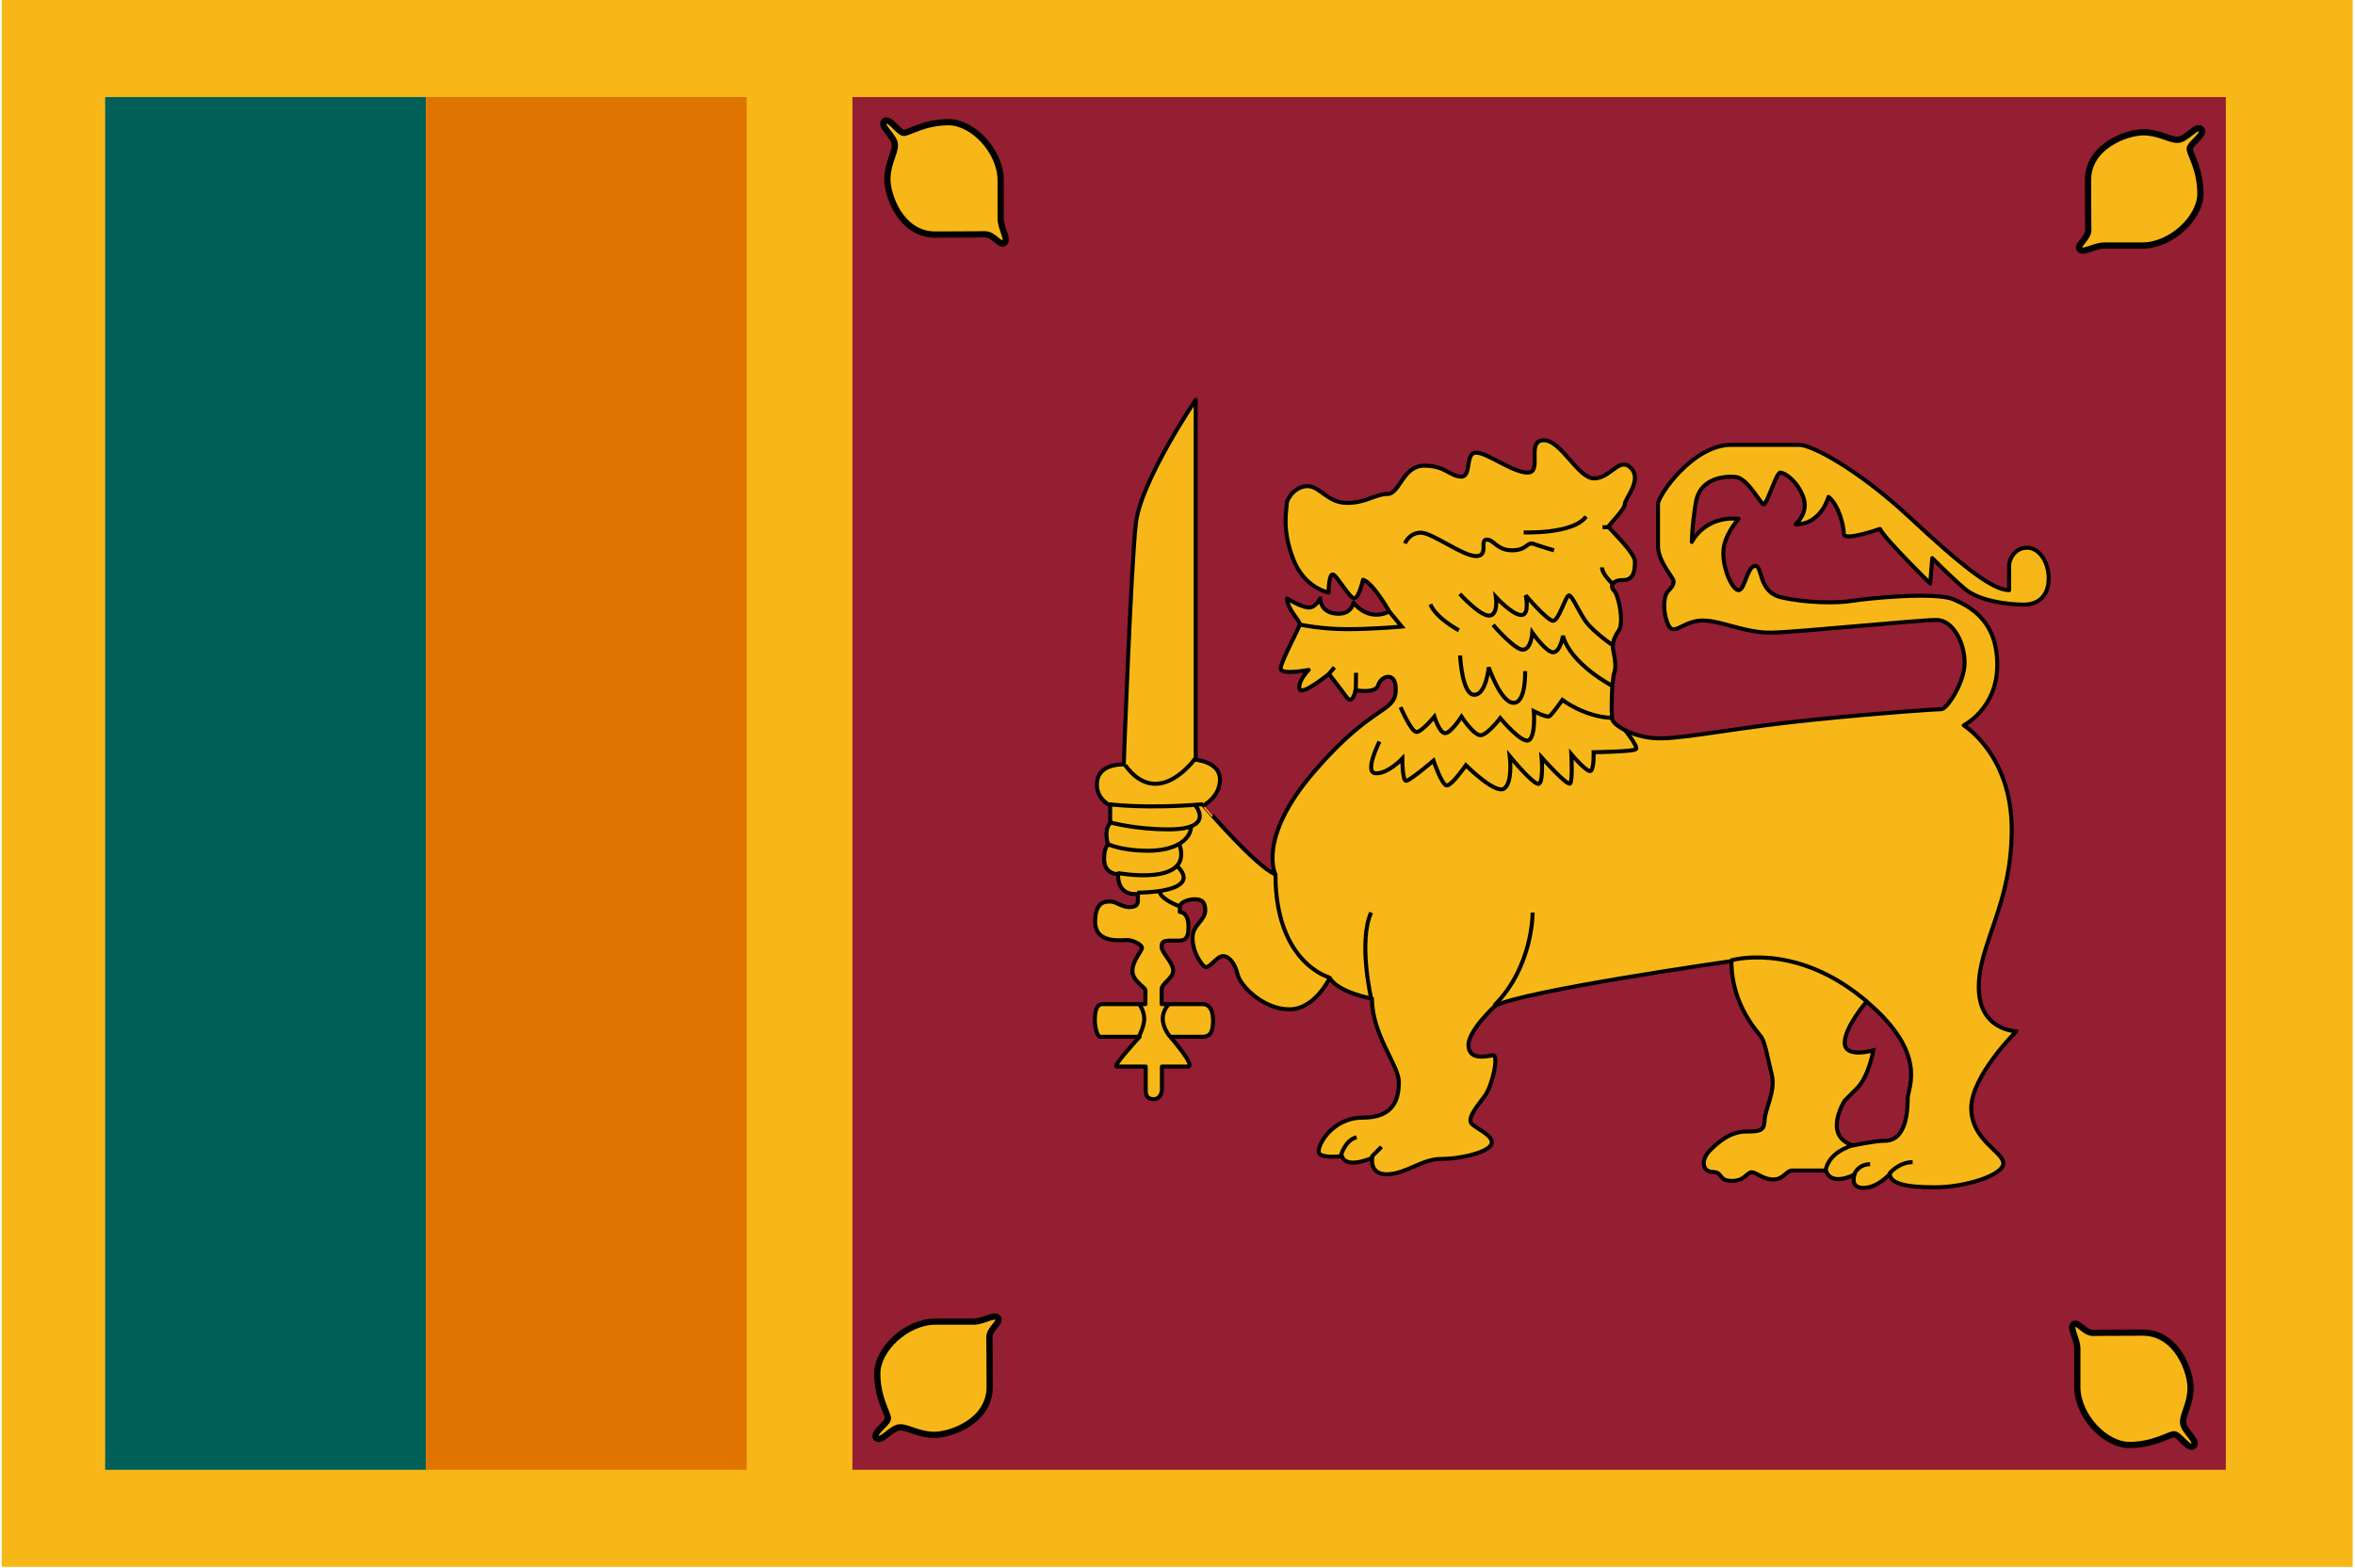 <svg xmlns="http://www.w3.org/2000/svg" xmlns:xlink="http://www.w3.org/1999/xlink" id="&#x30EC;&#x30A4;&#x30E4;&#x30FC;_1" x="0px" y="0px" viewBox="0 0 815 542.8" xml:space="preserve"><rect x="0.6" y="0" fill="#F7B718" width="813.6" height="542.4"></rect><rect x="36.4" y="33.6" fill="#005F56" width="111" height="475.2"></rect><rect x="147.4" y="33.6" fill="#DF7500" width="111" height="475.2"></rect><rect x="295" y="33.6" fill="#941E32" width="475.3" height="475.2"></rect><path fill="#F7B718" stroke="#000000" stroke-width="2.162" d="M347.7,84c1.3-1.3-1.4-5-1.4-8.4c0-3.4,0-9.5,0-13.2 c0-9.9-9.5-20.1-18-20.1c-8.5,0-13.7,3.7-15.5,3.7c-1.8,0-5.1-5.7-6.8-4c-1.7,1.7,3.7,5.2,3.7,8.2c0,3-2.6,6.4-2.6,11.9 c0,5.5,4.6,19.1,16.6,19.1c12,0,15.4-0.1,17.1-0.1C343.9,81,346.2,85.5,347.7,84z"></path><path fill="#F7B718" stroke="#000000" stroke-width="2.162" d="M345.3,456.1c-1.3-1.3-5,1.4-8.4,1.4c-3.4,0-9.5,0-13.2,0 c-9.9,0-20.1,9.5-20.1,18c0,8.5,3.7,13.7,3.7,15.5c0,1.8-5.7,5.1-4,6.8c1.7,1.7,5.2-3.7,8.2-3.7c3,0,6.4,2.6,11.9,2.6 c5.5,0,19.1-4.6,19.1-16.6c0-12-0.1-15.4-0.1-17.1C342.3,459.9,346.8,457.6,345.3,456.1z"></path><path fill="#F7B718" stroke="#000000" stroke-width="2.162" d="M717.5,458.5c-1.3,1.3,1.4,5,1.4,8.4c0,3.4,0,9.5,0,13.2 c0,9.9,9.5,20.1,18,20.1c8.5,0,13.7-3.7,15.5-3.7c1.8,0,5.1,5.7,6.8,4c1.7-1.7-3.7-5.2-3.7-8.2c0-3,2.6-6.4,2.6-11.9 c0-5.5-4.6-19.1-16.6-19.1c-12,0-15.4,0.1-17.1,0.1C721.3,461.5,719,457,717.5,458.5z"></path><path fill="#F7B718" stroke="#000000" stroke-width="2.162" d="M719.8,86.4c1.3,1.3,5-1.4,8.4-1.4c3.4,0,9.4,0,13.2,0 c9.9,0,20.1-9.5,20.1-18c0-8.5-3.7-13.7-3.7-15.5c0-1.8,5.7-5.1,4-6.8c-1.7-1.7-5.2,3.7-8.2,3.7c-3,0-6.4-2.6-11.9-2.6 c-5.5,0-19.1,4.6-19.1,16.6c0,12,0.1,15.4,0.1,17.1C722.8,82.6,718.3,84.9,719.8,86.4z"></path><path fill="#F7B718" stroke="#000000" stroke-width="1.387" stroke-linecap="round" stroke-linejoin="round" d="M441.4,302.7 c0,0-6.5-12.5,13.4-35.6c19.9-23.1,27.7-20.3,28.2-27.7c0.5-7.4-5.1-5.5-6-2.3c-0.9,3.2-7.9,1.8-7.9,1.8s-0.9,5.5-3.2,2.3 c-2.3-3.2-6-7.9-6-7.9s-9.7,7.9-10.2,5.1c-0.5-2.8,3.2-6.5,3.2-6.5s-9.7,1.9-9.7-0.5c0-2.3,6.5-14.1,6.6-15.3 c0.1-1.2-4.2-5.1-4.4-8.9c0,0,5.4,3.3,7.8,3.1c2.3-0.2,3.7-3.2,3.7-3.2s-0.2,4.7,5.3,5.3c5.6,0.6,6.2-3.8,6.2-3.8s4.8,6.8,12.4,3.1 c0,0-5.7-10.1-9.1-11c0,0-1.4,6.3-3,6.4c-1.6,0.1-5.7-7.4-7.3-8.2c-1.6-0.7-1.6,6.2-1.6,6.2s-8.4-1.4-12.3-11.7 c-4-10.4-2.2-16.9-2.2-18.9c0-2,3.2-6.4,7.4-6.2c4.2,0.2,6.8,5.7,13.3,5.8c6.5,0.1,10-3.1,14.2-3.1c4.2,0,5.2-9.6,12.5-9.8 c7.3-0.1,9.3,3.8,13,3.8c3.7,0,1.2-8.4,5.2-8.3c4,0.1,12.6,6.9,17.8,6.9c5.2,0-0.6-11,5.4-11.2c6.1-0.2,11.9,13.1,17.5,13.2 c5.7,0.1,8.8-7.7,12.8-3.6c4.1,4.1-2.1,10.6-2.1,12.5c0,1.9-5.6,7.2-5.6,7.8c0,0.6,9.1,8.9,9.1,12.1c0,3.2-0.4,6.4-4.1,6.4 c-3.7,0-4.7,2.1-3.1,3.7c1.6,1.6,3.5,11,1.6,13.8c-1.9,2.8-2.2,4.7-2,6.2c0.2,1.5,1.4,5.9,0.5,8.2c-0.9,2.2-1.2,14.3-0.7,16.4 c0.5,2.1,8,6.7,17,6.5c9-0.1,27.9-4,52.2-6.4c24.3-2.5,42.9-3.7,44.7-3.7c1.8,0,8-9.1,8-16.1c0-6.9-4-14.8-9.8-14.8 c-5.8,0-47.8,4.2-56.9,4.4c-9.1,0.2-17.2-4.1-23.8-4.2c-6.7-0.1-10.1,5.6-12,1.6c-2-4.3-1.9-10,0-11.9c1.2-1.2,1.8-2.1,1.8-3.3 c0-1.2-5.4-6.8-5.4-12.1c0-5.3,0-11.6,0-14.6c0-3,12.1-20.5,25.3-20.5c13.2,0,19.4,0,23.6,0c4.2,0,20,8.2,38,24.9 c18,16.8,28.8,25.4,34.6,25.4c0,0,0-6.3,0-8.5c0-2.2,2-6.2,6.2-6.2c4.2,0,7.5,4.9,7.5,10.6c0,5.7-3.2,9.1-8.6,9.1 c-5.4,0-15.7-1.2-20.7-5.7c-5.1-4.4-11-10.4-11-10.4L668,202c0,0-15.6-15.3-17.4-18.9c0,0-12.5,4.4-12.5,1.7c0-2.7-1.7-9.9-5.3-12.8 c0,0-2.5,9.6-11.4,9.5c0,0,4.8-4,2.6-9.6c-2.2-5.7-6.5-8.3-7.9-8.3c-1.4,0-4.7,11.4-5.8,11c-1.1-0.4-5.6-9.1-9.6-9.5 c-4.1-0.4-12.5,0.5-13.8,8.8c-1.4,8.3-1.4,13.7-1.4,13.7s4.3-9.1,16.2-8c0,0-5.2,5.6-5.3,11.6c-0.1,6.1,3.2,13.1,5.3,13.1 c2.1,0,3-8.3,5.7-8.4c2.7-0.1,0.9,9,9.1,10.9c8.3,1.9,19,2.1,24.5,1.2c5.4-0.9,28.9-3.2,35.1-0.5c6.2,2.7,15.1,7.7,15.1,22.7 c0,15.1-11.6,20.9-11.6,20.9s16.6,10.1,16.6,36.1c0,25.9-11.4,39.4-11.4,54.5s13,15.3,13,15.3s-15.6,15.4-15.6,26.6 c0,11.1,11.1,15.1,11.1,19.1c0,4.1-13.1,8.3-23.7,8.3c-10.6,0-15.4-1.4-15.6-4.6c0,0-4.2,4.8-9.1,4.8c-4.9,0-3.1-4.6-3.1-4.6 s-8.1,4.3-9.9-1.4c0,0-9.8,0-11.7,0c-2,0-3,3.1-6.5,3.1c-3.6,0-5.8-2.5-7.5-2.5c-1.7,0-2.3,3-6.9,3c-4.6,0-3.1-3.1-6.5-3.1 c-3.5,0-4.5-4-1-7.5c3.5-3.5,7.4-6.5,12.7-6.5c5.3,0,6-0.6,6.2-4.1c0.1-3.5,3.8-9.8,2.5-15.4c-1.4-5.7-2.3-11.2-3.6-13.1 c-1.2-1.9-10.4-11-10.4-26.4c0,0-73.5,10.5-81.9,15.6c0,0-9.4,8.6-9.1,13.7c0.2,5.1,6.2,3.7,8.4,3.3c2.2-0.4,0,10.2-2.7,14 c-2.7,3.7-6.7,8.2-4.3,10c2.3,1.9,8.2,4.4,6.3,7.2c-1.9,2.7-10.9,4.7-17.3,4.7c-6.4,0-12,5.1-18.4,5.3c-6.4,0.2-5.3-5.7-5.3-5.7 s-9,4.1-10.5-0.6c0,0-6.8,0.9-7.9-1c-1.1-1.9,4.1-12.3,15.1-12.3c11,0,12.5-6.7,12.5-12.4c0-5.7-9.3-16.3-9.3-28.8 c0,0-11.9-2.2-14.6-7.2c0,0-5.1,10.9-14,10.9c-8.9,0-16.9-8-17.9-12.1c-1-4.1-3.1-6.5-5.3-6.3c-2.2,0.2-4.7,4.9-6.3,3.5 c-1.6-1.5-4-5.4-4-9.9c0-4.4,4.4-5.9,4.4-9.5c0-3.6-2-3.8-3.8-3.8c-1.8,0-5,0.9-5,2.7c0,1.6,0,1.7,0,1.7s3-0.2,3,5.1 c0,5.3-2,4.8-5.3,4.8c-3.3,0-4,0.2-4,2.2c0,2,4,5.4,4,8.2c0,2.7-4,4.4-4,6.5c0,2.1,0,5.1,0,5.1s12.1,0,14.2,0c2.1,0,3.6,1.7,3.6,5.6 c0,4-0.9,5.7-3.7,5.7c-2.8,0-11.1,0-11.1,0s9,10.3,6.1,10.3c-3,0-9,0-9,0s0,6.6,0,8c0,1.4-0.9,3.3-2.8,3.3c-2,0-2.8-1-2.8-3.1 c0-2.1,0-8.2,0-8.2s-8.6,0-10.1,0c-1.5,0,8-10.3,8-10.3s-12.5,0-13.6,0c-1.1,0-1.9-3.3-1.9-5.8c0-2.5,0.4-5.5,2.6-5.5 c2.2,0,14.9,0,14.9,0s0-3.8,0-4.8c0-1-4.5-3.2-4.5-6.7c0-3.5,3.3-6.9,3.3-8c0-1.1-3.2-2.7-5.1-2.7c-1.9,0-11.1,1.4-11.1-6.3 c0-7.7,4.2-7,5.6-7c1.4,0,3.8,1.9,6.1,1.9c2.2,0,3.1-0.6,3.1-2.3c0-1.7,0-2.3,0-2.3s-6.9,1.4-6.9-6.8c0,0-4.8,0.1-4.8-5.2 c0-4.4,1.4-4.9,1.4-4.9s-1.7-5.2,0.7-7.5v-6.2c0,0-4.6-2-4.6-7.2c0-5.2,4.4-7,9.3-7c0,0,2.5-68.9,4.2-83.5 c1.7-14.6,20.7-42.7,20.7-42.7v124.6c0,0,8.4,0.7,8.4,6.8c0,6.1-5.7,9-5.7,9S434.4,299.8,441.4,302.7z"></path><path fill="none" stroke="#000000" stroke-width="1.387" d="M459.9,338.3c0,0-18.5-5-18.5-35.6"></path><path fill="none" stroke="#000000" stroke-width="1.387" d="M394.2,358.7c0,0,1.8-3.5,1.8-6.1c0-2.6-1.8-5.2-1.8-5.2"></path><path fill="none" stroke="#000000" stroke-width="1.387" d="M404.8,358.7c0,0-2.4-2.8-2.4-6.1c0-3.3,2.4-5.2,2.4-5.2"></path><path fill="none" stroke="#000000" stroke-width="1.387" d="M383.9,278.4c0,0,12.4,1.7,32.4,0"></path><path fill="none" stroke="#000000" stroke-width="1.387" d="M383.9,284.6c0,0,8.6,2.5,20.5,2.5c16.5,0,9.2-8.4,9.2-8.4"></path><path fill="none" stroke="#000000" stroke-width="1.387" d="M383.2,292.1c0,0,4.5,2.4,14.2,2.4c9.7,0,14.8-4.1,14.8-8.5"></path><path fill="none" stroke="#000000" stroke-width="1.387" d="M386.7,302.2c0,0,26.7,5,21.4-10.1"></path><path fill="none" stroke="#000000" stroke-width="1.387" d="M393.6,309c0,0,23.3,0.2,13.7-9.3"></path><path fill="none" stroke="#000000" stroke-width="1.387" d="M408.1,313.7c0,0-6.8-2.5-6.8-5.3"></path><path fill="none" stroke="#000000" stroke-width="1.387" d="M413.6,262.6c0,0-12.7,18-24.2,2.3"></path><path fill="none" stroke="#000000" stroke-width="1.387" d="M474.5,345.5c0,0-4.5-19.5,0-29.6"></path><path fill="none" stroke="#000000" stroke-width="1.387" d="M530.4,315.9c0,0,0.2,18.7-13.3,32.2"></path><path fill="none" stroke="#000000" stroke-width="1.387" d="M474.6,400.5c0,0,1.7-1.7,3.5-3.5"></path><path fill="none" stroke="#000000" stroke-width="1.387" d="M464.1,399.9c0,0,1.4-5.3,5.4-6.2"></path><path fill="none" stroke="#000000" stroke-width="1.387" d="M641.7,406.5c0,0,1.3-3.5,5.5-3.5"></path><path fill="none" stroke="#000000" stroke-width="1.387" d="M653.9,406.2c0,0,3.2-3.9,8-3.9"></path><path fill="none" stroke="#000000" stroke-width="1.387" d="M641.3,396.4c-4.7,1.5-8.6,4.2-9.5,8.7"></path><path fill="none" stroke="#000000" stroke-width="1.387" d="M598.9,332.5c0,0,21.4-6.5,45.2,12.6c0.7,0.5,1.3,1,1.9,1.6"></path><path fill="#941E32" stroke="#000000" stroke-width="1.387" d="M646,346.7c0,0-7.6,8.8-7.6,14.3s9.9,2.6,9.9,2.6s-1.5,9-5.7,13.2 c-4.2,4.2-4.2,4.2-4.2,4.2s-7.8,12.2,2.9,15.5c0,0,7.6-1.6,11-1.6c7.7,0,7.9-11.2,7.9-14.7C660.2,376.7,667.5,364.9,646,346.7 L646,346.7z"></path><path fill="none" stroke="#000000" stroke-width="1.387" d="M477.4,256.7c0,0-5.5,10.8-1.3,11c4.2,0.2,9.2-5.1,9.2-5.1 s0,7.7,1.3,7.7c1.3,0,9.5-7,9.5-7s2.9,8.6,4.6,8.6c1.8,0,6.6-7,6.6-7s10.1,10.1,13.2,8.1c3.1-2,2-11.2,2-11.2s8.5,10.4,10.1,9.5 c1.6-0.9,0.9-9.1,0.9-9.1s9,10.1,9.9,9c0.9-1.1,0.4-10.1,0.4-10.1s5.7,6.8,6.8,5.7c1.1-1.1,0.9-6.4,0.9-6.4s14.1-0.2,14.7-1.1 c0.7-0.9-3.6-6.3-3.6-6.3"></path><path fill="none" stroke="#000000" stroke-width="1.387" d="M484.7,244.8c0,0,3.7,8.6,5.5,8.6c1.8,0,6.2-5.3,6.2-5.3 s1.8,5.7,3.7,5.7c2,0,5.7-5.7,5.7-5.7s4.4,6.8,6.8,6.4c2.4-0.4,6.6-5.9,6.6-5.9s7.9,9.5,10.1,7.5c2.2-2,1.5-9.9,1.5-9.9 s4.4,2.2,5.3,1.8c0.9-0.4,4.6-5.7,4.6-5.7s7.7,5.9,17.2,6.2"></path><path fill="none" stroke="#000000" stroke-width="1.387" d="M558.1,237.5c0,0-14.5-7.5-17.2-17.4c0,0-0.9,5.5-3.3,5.7 c-2.4,0.2-7.3-6.8-7.3-6.8s-0.4,5.9-3.3,5.9c-2.9,0-10.3-8.6-10.3-8.6"></path><path fill="none" stroke="#000000" stroke-width="1.387" d="M527.8,232.3c0,0,0.4,11-4,11c-4.4,0-8.6-12.3-8.6-12.3 s-0.9,9.7-5.1,9.5c-4.2-0.2-4.8-13.6-4.8-13.6"></path><line fill="none" stroke="#000000" stroke-width="1.387" x1="469.2" y1="238.9" x2="469.3" y2="232.9"></line><line fill="none" stroke="#000000" stroke-width="1.387" x1="459.9" y1="233.3" x2="461.8" y2="231"></line><path fill="none" stroke="#000000" stroke-width="1.387" d="M449.9,216.2c0,0,7.1,1.6,16.3,1.6c9.2,0,18.9-0.9,18.9-0.9l-4.3-5.2"></path><path fill="none" stroke="#000000" stroke-width="1.387" d="M558.3,223.5c0,0-7.2-4.9-9.8-8.8c-2.6-4-4.4-8.4-5.5-8.6 c-1.1-0.2-3.5,8.8-5.5,8.8c-2,0-9.5-8.8-9.5-8.8s1.5,6.8-1.5,6.8c-3.1,0-8.8-6.2-8.8-6.2s0.9,6.4-2.4,6.4c-3.3,0-10.1-7.5-10.1-7.5"></path><path fill="none" stroke="#000000" stroke-width="1.387" d="M504.9,218.2c0,0-7.7-4-9.9-9"></path><path fill="none" stroke="#000000" stroke-width="1.387" d="M486.2,188.1c0,0,1.5-3.7,5.5-3.7c4,0,14.5,8.1,19.1,8.1 c4.6,0,1.1-5.7,3.7-5.7c2.6,0,3.5,3.7,8.8,3.7s5.1-3.1,7.5-2.2c2.4,0.9,7,2.2,7,2.2"></path><path fill="none" stroke="#000000" stroke-width="1.387" d="M527.3,184.3c0,0,17.2,0.7,21.6-5.5"></path><path fill="none" stroke="#000000" stroke-width="1.387" d="M558.2,202.2c0,0-3.8-3.4-3.8-5.8"></path><line fill="none" stroke="#000000" stroke-width="1.387" x1="556.7" y1="182.5" x2="554.6" y2="182.5"></line></svg>